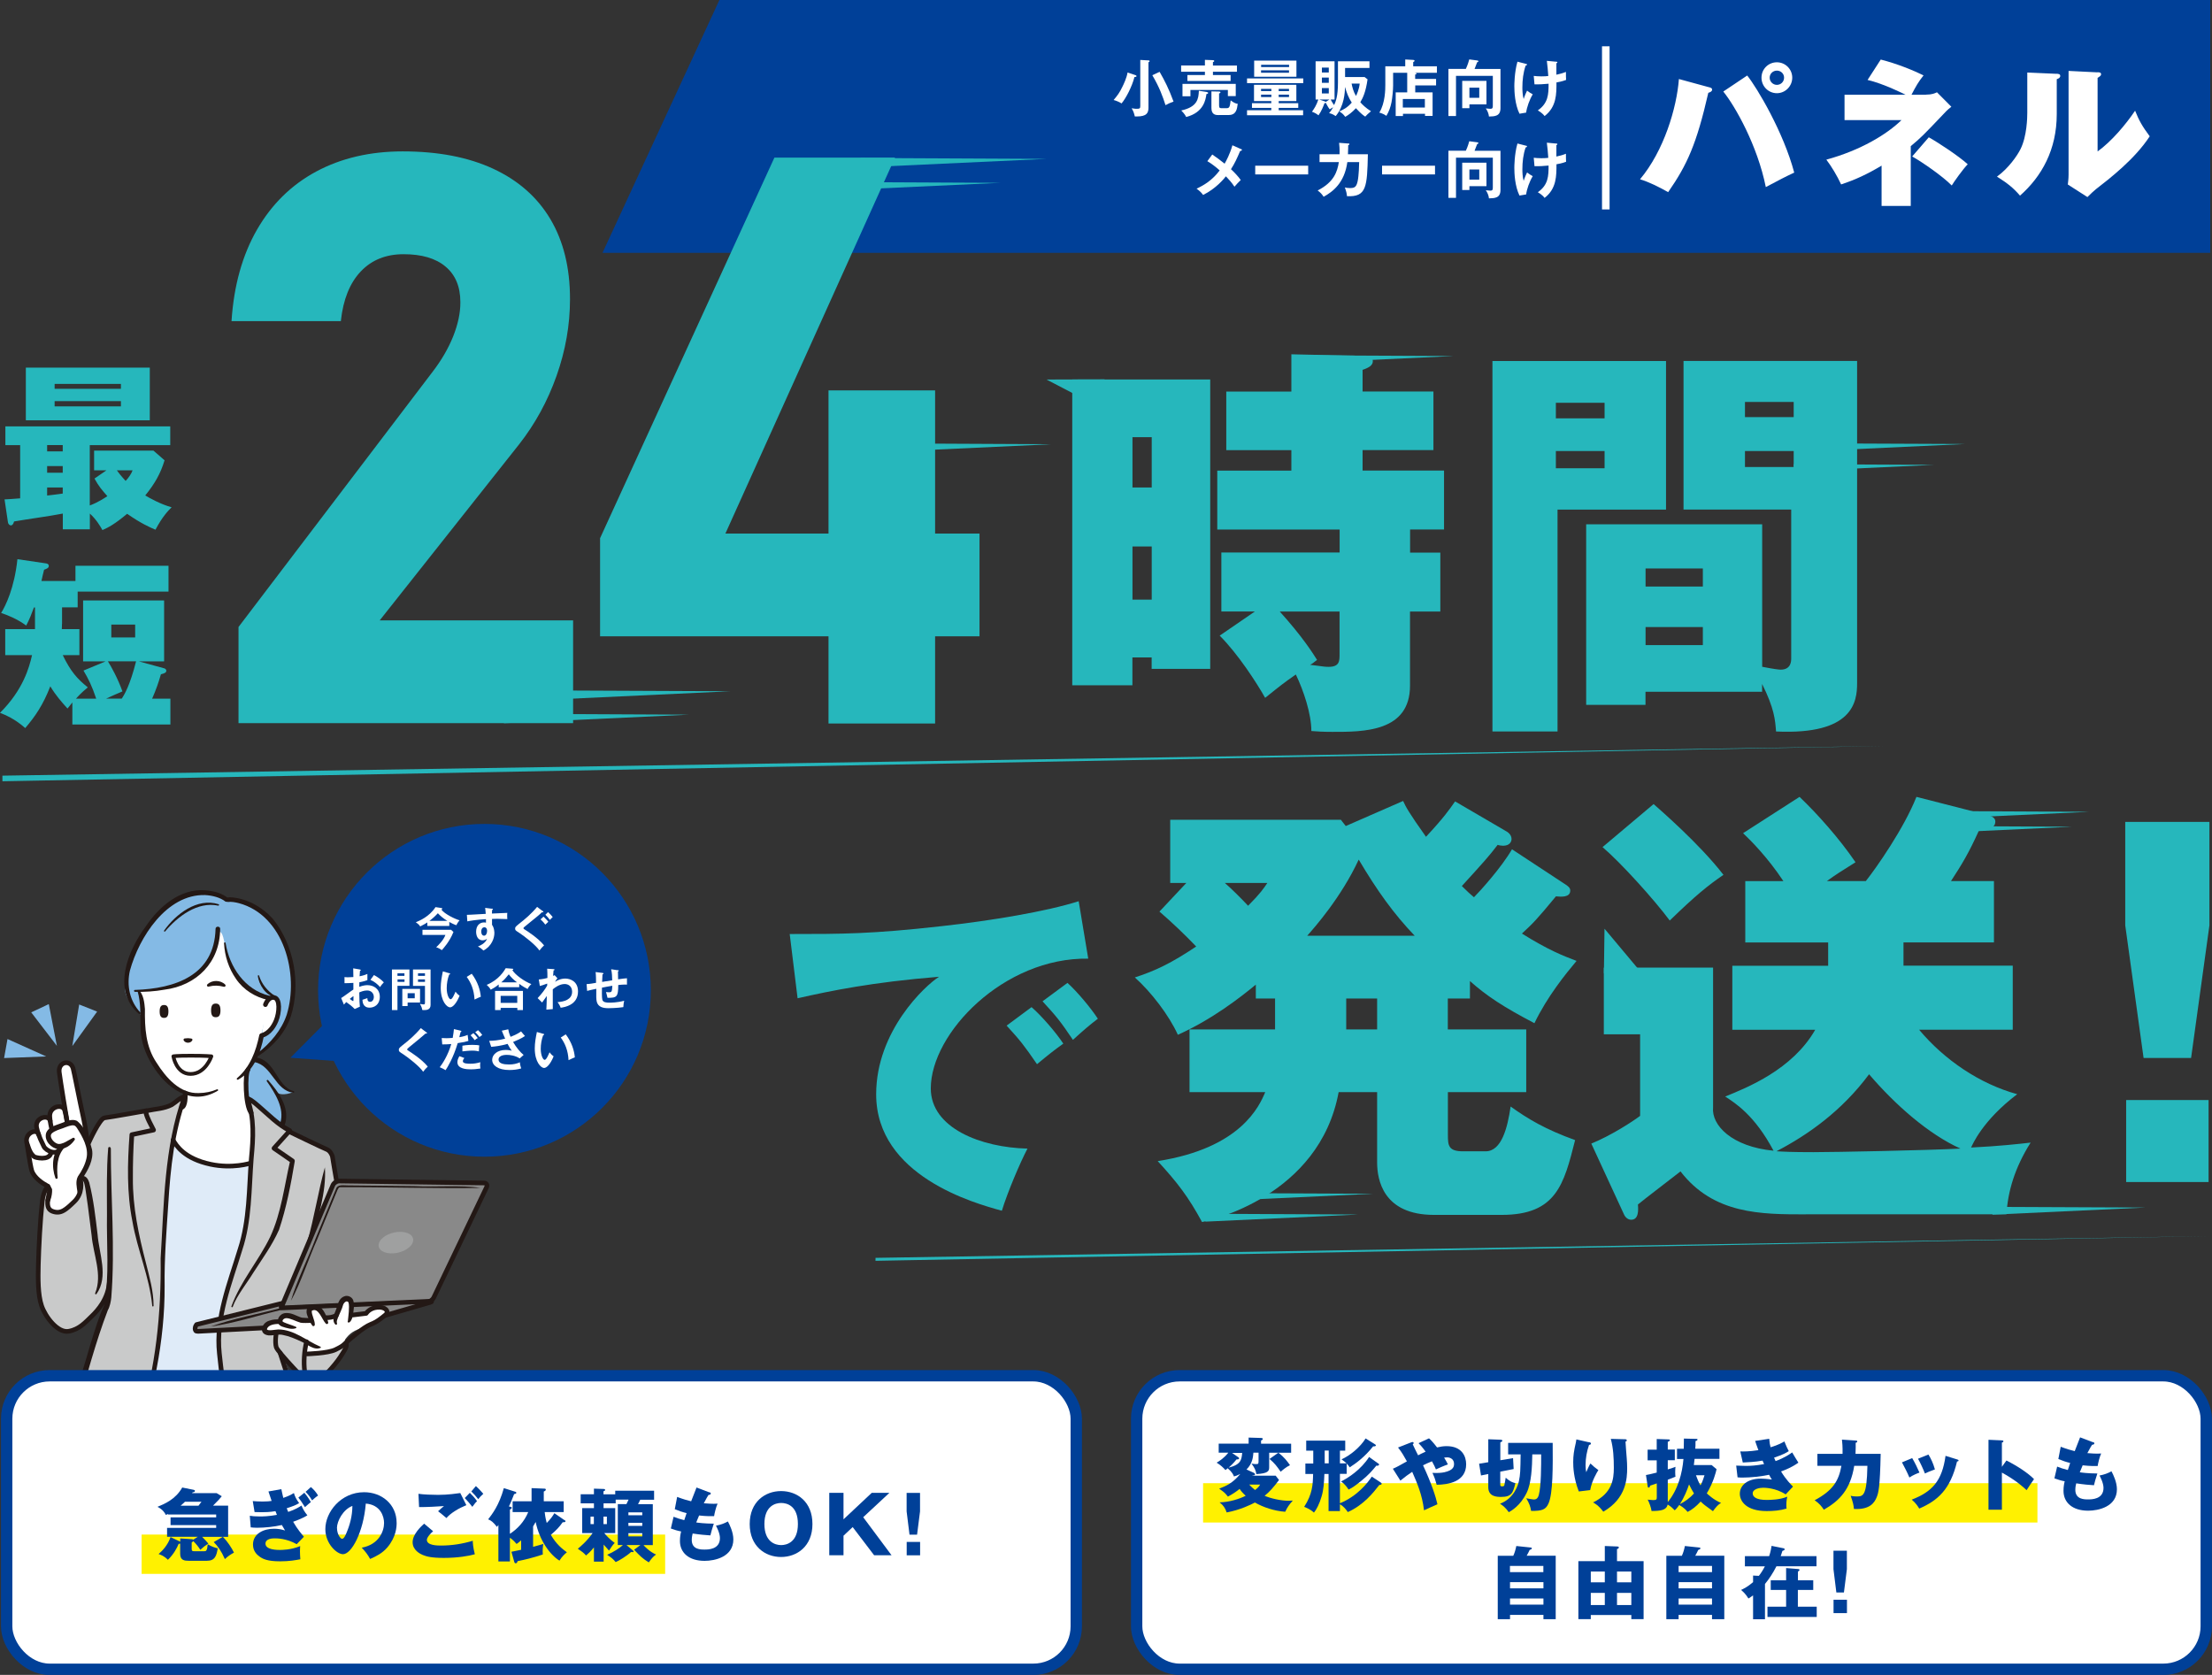 <?xml version="1.0" encoding="UTF-8"?>
<svg id="_レイヤー_2" data-name="レイヤー 2" xmlns="http://www.w3.org/2000/svg" viewBox="0 0 291.95 221.05">
  <rect x="0" y="0" width="291.95" height="221.05" fill="#333333" stroke="none"/>
  <defs>
    <style>
      .cls-1 {
        fill: #dfebf8;
      }

      .cls-2 {
        stroke: #004098;
        stroke-width: 1.5px;
      }

      .cls-2, .cls-3, .cls-4, .cls-5, .cls-6 {
        fill: none;
      }

      .cls-2, .cls-6 {
        stroke-miterlimit: 10;
      }

      .cls-3 {
        stroke-width: .49px;
      }

      .cls-3, .cls-4, .cls-5, .cls-7, .cls-8 {
        stroke: #231815;
        stroke-linecap: round;
        stroke-linejoin: round;
      }

      .cls-4, .cls-7, .cls-8 {
        stroke-width: .61px;
      }

      .cls-5 {
        stroke-width: .61px;
      }

      .cls-9 {
        fill: #9fa0a0;
      }

      .cls-10 {
        fill: #26b7bc;
      }

      .cls-6 {
        stroke: #fff;
      }

      .cls-11 {
        fill: #231815;
      }

      .cls-12 {
        fill: #c9caca;
      }

      .cls-13 {
        fill: #84bae5;
      }

      .cls-14, .cls-7 {
        fill: #fff;
      }

      .cls-15 {
        fill: #004098;
      }

      .cls-16 {
        fill: #fff100;
      }

      .cls-8 {
        fill: #898989;
      }
    </style>
  </defs>
  <g id="_レイヤー_2-2" data-name="レイヤー 2">
    <polygon class="cls-15" points="79.52 33.37 291.72 33.37 291.72 0 94.95 0 79.52 33.37"/>
    <g>
      <g>
        <path class="cls-10" d="M11.85,66.71c1.11-.4,2.15-1.11,2.32-1.23-.69-.78-1.13-1.28-1.7-2.32l1.58-1.09h-1.63v-2.6h7.83l1.47,1.28c-.54,1.77-1.28,3.07-2.55,4.64.59.35,2.03,1.16,3.48,1.56-.43.43-1.21,1.21-2.13,2.96-.73-.31-1.92-.83-3.74-2.1-1.68,1.4-2.48,1.8-3.26,2.15-.28-.5-.78-1.37-1.66-2.18v2.08h-3.57v-2.08c-1.77.35-4.66.73-6.43,1.04-.09.31-.21.52-.43.52-.17,0-.35-.19-.38-.4l-.45-3.03c.47-.02.92-.05,2.06-.14v-7.02H.71v-2.48h21.76v2.48h-10.62v7.97ZM19.77,48.52v6.95H3.41v-6.95h16.37ZM8.28,58.74h-2.06v.83h2.06v-.83ZM8.28,61.51h-2.06v.88h2.06v-.88ZM8.28,64.34h-2.06v1.06c.28-.02,1.73-.21,2.06-.26v-.8ZM15.96,51.31v-.64H7.21v.64h8.75ZM7.21,52.94v.69h8.75v-.69H7.21ZM15.42,62.07c.57.8,1.11,1.32,1.16,1.4.35-.35.78-.97.92-1.4h-2.08Z"/>
        <path class="cls-10" d="M8.18,82.34c0,.24-.02.43-.02.69h2.32v3.43h-2.2c1.06,2.2,1.94,3.15,3.31,4.26-.83.66-1.44,1.35-1.56,1.49h2.67c-.57-1.7-1.04-2.63-1.68-3.71l2.91-1.21h-2.96v-8.04h10.69v8.04h-3.33l3.29.9c.12.02.33.12.33.33,0,.24-.21.35-.71.47-.33,1.14-.64,2.03-1.16,3.22h2.41v3.41h-12.94v-2.91c-.31.38-.38.5-.64.8-.83-.92-1.56-1.75-2.27-2.93-.95,2.44-1.96,3.93-3.31,5.51-1.35-1.21-2.65-1.75-3.33-2.01,3.05-3.03,3.86-5.98,4.23-7.62H.69v-3.43h3.93v-2.86h-.14c-.38,1.02-.52,1.4-1.02,2.39-1.21-.9-2.58-1.42-3.31-1.66.59-.95,1.75-3.29,2.15-7.1l3.67.54c.19.02.47.07.47.35s-.28.38-.62.5c-.07.24-.31,1.28-.35,1.49h4.49v-2.01h12.28v3.41h-11.99v2.08h-2.06v2.18ZM14.24,87.28c.38.57,1.35,2.34,1.92,3.97-.47.21-1.63.69-2.15.95h2.06c.35-.52,1.09-1.75,1.89-4.92h-3.71ZM14.69,82.43v1.7h3.15v-1.7h-3.15Z"/>
      </g>
      <g>
        <path class="cls-10" d="M143.64,126.52c-11.14-.18-20.79,9.83-20.79,17.13,0,5.23,6.63,7.8,12.76,7.94-.99,1.89-2.62,5.73-3.38,8.2-3.65-.99-16.59-4.6-16.59-15.37,0-8.34,6.45-14.34,8.3-15.51-8.84.72-14.29,1.85-18.67,2.84l-1.04-8.48c6.9,0,10.82,0,20.06-1.04,6.54-.72,13.84-1.94,18.08-3.29l1.26,7.57ZM136.15,132.92c1.35,1.17,3.29,3.43,4.19,4.82-1.26.9-1.89,1.4-3.47,2.71-1.71-2.48-2.16-3.07-4.01-5.09l3.29-2.44ZM140.89,129.72c1.26,1.13,3.11,3.34,4.01,4.73-1.13.86-1.9,1.53-3.29,2.79-1.67-2.48-2.16-3.07-4.01-5.09l3.29-2.43Z"/>
        <g>
          <path class="cls-10" d="M193.99,131.78h-2.9s0,4.08,0,4.08h10.35s0,8.28,0,8.28h-10.34s0,5.62,0,5.62c0,1.42.06,2.19,2.01,2.19h2.96c2.13,0,2.9-3.13,3.31-5.91,2.31,1.66,4.61,3.02,8.51,4.43-1.48,5.85-2.48,9.87-9.69,9.87h-8.93c-6.74,0-7.51-4.67-7.51-6.92v-9.28s-5.08,0-5.08,0c-2.54,13.77-17.08,16.97-18.03,17.14-1.83-3.37-3.25-5.2-5.85-8.04,10.99-1.71,13.42-7.27,14.19-9.1h-9.99s0-8.28,0-8.28h11.29s0-4.08,0-4.08h-2.54s0-1.83,0-1.83c-2.01,1.66-5.79,4.61-10.29,6.62-1.18-2.6-3.55-5.67-5.68-7.57,2.78-.89,4.91-1.95,8.1-4.08-1.54-1.6-3.13-3.13-4.85-4.61l3.55-3.78h-2.13s0-8.34,0-8.34h22.52s.65.83.65.83l7.57-3.31c.35.77.71,1.48,3.02,4.73,2.36-2.54,3.01-3.49,3.84-4.67l6.68,3.9c.24.12.77.47.77,1.06,0,.35-.24.89-1.12.89-.24,0-.59-.06-.71-.12-1.18,1.54-1.77,2.19-4.73,5.44.77.77,1.12,1.07,1.6,1.48.77-.77,3.61-3.9,5.02-6.33l6.92,4.55c.47.29.77.53.77.89,0,.95-1.24.83-1.89.77-2.54,3.07-3.01,3.55-4.49,4.91,3.49,2.19,5.5,2.96,7.21,3.61-1.48,1.77-3.84,4.67-5.56,8.22-4.08-2.13-6.32-3.61-8.51-5.56v2.3ZM161.66,116.53c.95.83,2.19,2.07,3.07,3.01,1.6-1.6,2.07-2.3,2.54-3.01h-5.62ZM186.72,123.5c-2.78-2.9-4.97-5.97-7.39-10.05-2.3,4.97-5.85,8.98-6.8,10.05h14.19ZM177.68,131.78v4.08s4.08,0,4.08,0v-4.08s-4.08,0-4.08,0Z"/>
          <g>
            <polygon class="cls-10" points="161.01 157.46 181.29 157.55 161.1 158.49 161.01 157.46"/>
            <polygon class="cls-10" points="159.01 160.19 179.28 160.29 159.1 161.23 159.01 160.19"/>
          </g>
        </g>
        <g>
          <path class="cls-10" d="M31.48,82.75l25.63-33.7c1.16-1.51,2.06-3.06,2.7-4.65.63-1.59.95-3.07.95-4.44v-.1c0-2.02-.65-3.58-1.95-4.67-1.3-1.1-3.15-1.64-5.55-1.64-2.33,0-4.21.76-5.65,2.28-1.44,1.52-2.31,3.69-2.62,6.5v.05s-14.43,0-14.43,0v-.05c.31-4.66,1.43-8.66,3.36-12.02,1.94-3.36,4.55-5.92,7.83-7.68,3.29-1.76,7.09-2.65,11.4-2.65,4.66,0,8.64.76,11.94,2.29,3.3,1.53,5.82,3.74,7.55,6.65,1.73,2.91,2.59,6.42,2.59,10.53v.05c0,3.39-.59,6.75-1.77,10.09-1.18,3.34-2.83,6.36-4.96,9.07l-18.39,23.22h25.53s0,13.56,0,13.56H31.48s0-12.69,0-12.69Z"/>
          <path class="cls-10" d="M79.2,71.03l23.01-50.23h15.92s-22.39,49.62-22.39,49.62h33.54s0,13.56,0,13.56h-50.08s0-12.94,0-12.94ZM109.35,51.52h14.07s0,43.97,0,43.97h-14.07s0-43.97,0-43.97Z"/>
          <g>
            <polygon class="cls-10" points="71.88 91.12 96.41 91.23 71.99 92.37 71.88 91.12"/>
            <polygon class="cls-10" points="66.41 94.2 90.94 94.32 66.52 95.45 66.41 94.2"/>
          </g>
          <g>
            <polygon class="cls-10" points="113.58 20.85 138.11 20.97 113.69 22.1 113.58 20.85"/>
            <polygon class="cls-10" points="107.47 24.01 132 24.13 107.58 25.26 107.47 24.01"/>
          </g>
          <polygon class="cls-10" points="114.25 58.51 138.79 58.63 114.37 59.76 114.25 58.51"/>
        </g>
        <g>
          <path class="cls-10" d="M219.89,47.65v19.61s-14.32,0-14.32,0v29.28s-8.59,0-8.59,0v-48.89s22.91,0,22.91,0ZM211.78,55.21v-2.05s-6.43,0-6.43,0v2.05s6.43,0,6.43,0ZM205.35,59.53v2.27s6.43,0,6.43,0v-2.27s-6.43,0-6.43,0ZM232.58,91.3h-15.4s0,1.73,0,1.73h-7.83s0-23.83,0-23.83h23.23s0,18.8,0,18.8c1.62.32,2.27.38,2.43.38,1.4,0,1.41-1.13,1.4-1.57v-19.56s-14.21,0-14.21,0v-19.61s22.91,0,22.91,0v42.52c0,2.43-.49,6.86-10.7,6.38-.11-1.51-.22-3.03-1.84-6.27v1.03ZM224.75,77.41v-2.38s-7.56,0-7.56,0v2.38s7.56,0,7.56,0ZM217.19,82.76v2.38s7.56,0,7.56,0v-2.38s-7.56,0-7.56,0ZM236.74,55.05v-2s-6.43,0-6.43,0v2s6.43,0,6.43,0ZM230.31,59.53v2.11s6.43,0,6.43,0v-2.11s-6.43,0-6.43,0Z"/>
          <g>
            <polygon class="cls-10" points="240.84 58.52 259.37 58.6 240.92 59.46 240.84 58.52"/>
            <polygon class="cls-10" points="236.72 61.26 255.25 61.35 236.81 62.21 236.72 61.26"/>
          </g>
        </g>
        <path class="cls-10" d="M291.61,108.47v13.66s-2.42,17.5-2.42,17.5h-6.27s-2.42-17.5-2.42-17.5v-13.66s11.11,0,11.11,0ZM280.62,145.18h10.88s0,10.82,0,10.82h-10.88s0-10.82,0-10.82Z"/>
        <g>
          <path class="cls-10" d="M159.73,50.08v38.2s-7.73,0-7.73,0v-1.51s-2.54,0-2.54,0v3.67s-7.94,0-7.94,0v-40.36s18.21,0,18.21,0ZM152.01,64.34v-6.64s-2.54,0-2.54,0v6.64s2.54,0,2.54,0ZM149.47,72.12v7.02s2.54,0,2.54,0v-7.02s-2.54,0-2.54,0ZM186.1,72.93h4s0,7.78,0,7.78h-4s0,9.78,0,9.78c0,6.1-6.1,6.11-10.26,6.1-1.24,0-2-.05-2.76-.11,0-2.27-1.03-5.35-2.05-7.46-1.62,1.13-1.89,1.35-4.05,3.08-1.13-2-3.57-5.78-6-8.21l4.65-3.19h-4.43s0-7.78,0-7.78h15.61s0-3.03,0-3.03h-16.15s0-7.78,0-7.78h9.78s0-2.7,0-2.7h-8.59s0-7.73,0-7.73h8.59s0-4.92,0-4.92l9.99.22c.49,0,.76.27.76.7,0,.54-.54.86-1.35,1.13v2.86s9.35,0,9.35,0v7.73s-9.35,0-9.35,0v2.7s10.75,0,10.75,0v7.78s-4.48,0-4.48,0v3.03ZM176.8,80.71h-7.89c2.97,3.3,4.27,5.35,4.92,6.38-.49.38-.59.49-.92.65,1.95.27,2.16.27,2.43.27,1.46,0,1.46-.76,1.46-1.68v-5.62Z"/>
          <polygon class="cls-10" points="173.35 46.9 191.88 46.99 173.44 47.85 173.35 46.9"/>
          <polygon class="cls-10" points="145.78 50.07 138.12 50.09 147.02 54.72 145.78 50.07"/>
        </g>
        <g>
          <path class="cls-10" d="M218.25,106.12c.59.53,6.03,5.2,9.22,9.34-2.07,1.42-3.61,2.66-7.09,6.03-2.07-2.78-6.44-7.62-8.87-9.69l6.74-5.68ZM238.35,160.27c-5.91,0-12.18,0-16.55-5.67-.89.71-4.85,3.72-5.62,4.37.06.71.12,2.01-.89,2.01-.41,0-.77-.3-.95-.71l-4.31-9.34c2.6-1.06,5.44-2.9,6.44-3.66v-10.76s-4.79,0-4.79,0v-8.81s14.42,0,14.42,0v18.44c-.24,2.37,2.48,5.2,7.98,5.73-2.48-4.67-5.03-6.27-6.38-7.15,2.9-1.18,8.87-3.55,11.88-8.81h-10.94s0-8.45,0-8.45h12.65s0-3.07,0-3.07h-10.94s0-8.1,0-8.1h5.03c-2.07-3.13-4.32-5.38-5.32-6.33l7.45-4.79c2.36,2.25,5.26,5.5,7.39,8.63-1.71,1.06-2.72,1.71-3.78,2.48h5.14c1.36-1.71,5.02-6.92,6.68-11.11l9.46,2.42c.41.12.95.3.95.83,0,.94-.95,1-2.13,1.12-1.36,3.02-2.25,4.49-3.72,6.74h5.67s0,8.1,0,8.1h-11.94s0,3.07,0,3.07h14.42s0,8.45,0,8.45h-12.36c3.31,3.96,7.98,7.15,12.95,8.51-4.61,3.49-5.91,6.68-6.09,7.04,3.72-.18,6.27-.47,7.86-.65-2.13,3.37-3.01,6.5-3.19,9.46h-26.48ZM234.45,151.94c.95.06,2.01.12,4.91.12,2.84,0,14.9-.24,19.39-.47-4.2-1.89-8.63-5.79-12.06-9.81-3.61,4.85-8.04,7.98-12.24,10.17Z"/>
          <polygon class="cls-10" points="262.89 159.28 283.16 159.37 262.98 160.31 262.89 159.28"/>
          <g>
            <polygon class="cls-10" points="255.49 107.04 275.77 107.14 255.59 108.07 255.49 107.04"/>
            <polygon class="cls-10" points="253.24 109.01 273.51 109.11 253.33 110.05 253.24 109.01"/>
          </g>
          <polygon class="cls-10" points="211.69 128.44 211.77 122.57 216.63 128.37 211.69 128.44"/>
        </g>
        <polygon class="cls-10" points=".32 102.37 248.84 98.45 .32 103.11 .32 102.37"/>
        <polygon class="cls-10" points="115.56 166.01 291.58 163.14 115.55 166.4 115.56 166.01"/>
      </g>
    </g>
    <circle class="cls-15" cx="63.94" cy="130.7" r="21.96"/>
    <g>
      <path class="cls-12" d="M12.4,185.92s-1.4,3.2-1.5,4.93c-.1,1.73.04,11.35.16,11.86.12.52,8.46,1.06,13.42,1.1,4.96.04,14.09-.34,14.45-1.34.36-.99.14-6.82.14-8.62s-1.17-7.77-1.17-7.77l-25.5-.17Z"/>
      <path class="cls-1" d="M22.91,150.51s-.74,5.95-.9,8.61c-.16,2.66-.56,6.39-.52,8.3.04,1.91-.32,9.09-.75,11.43-.44,2.34-2.43,9.91-2.43,9.91,0,0,2.93,1.38,6.43,1.34,3.5-.04,5.98-1.29,5.98-1.29l4.28-27.65-.75-7.94s-2.94.99-6.11.52c-3.18-.48-5.21-3.21-5.21-3.21Z"/>
      <path class="cls-12" d="M15.62,147.33s-1.98.04-2.34.67c-.36.64-1.63,2.9-1.63,2.9,0,0-5.56,5.56-5.84,6.39-.28.83-.87,10.28-.83,12.43.04,2.14,1.71,6.15,3.97,5.99,2.26-.16,4.92-3.41,5.36-4.8.44-1.39,1.31-23.58,1.31-23.58Z"/>
      <path class="cls-14" d="M10.53,157.29s-.08-1.36.37-2.01c.46-.65.91-2.13.99-2.77.08-.63-.47-2.57-.47-2.57,0,0-1.41-7.61-1.63-8.82-.22-1.21-2.23-1.46-1.91.5.32,1.96.61,4.46.61,4.46,0,0-1.67-.71-1.92,1.42,0,0-1.98-.56-1.65,1.59,0,0-1.72.18-1.51,1.55.21,1.37.51,2.45.71,3.44.2.99,1.01,1.61,1.46,1.91.45.3,1.17.84.72,2.41.05-.01-.36,2.01,1.6,1.46,2.35-.67,2.58-2.57,2.62-2.58Z"/>
      <path class="cls-13" d="M29.96,118.8s-1.47-1.03-3.46-.97c-1.99.06-4.42,1.54-5.38,2.57s-2.85,3.32-3.49,5.33c-.78,2.42-1.32,3.71-1.11,5.1.1.69,1.17,3.4,5.74,5.37,4.56,1.98,10.66,3.4,11.54,2.87,5.61-3.36,4.85-8.15,4.87-8.88.03-1.46-.6-6.55-2.89-8.73-2.73-2.6-4.75-3.05-5.81-2.66Z"/>
      <path class="cls-14" d="M34.48,136.69c-1.09,5.63-5.34,7.8-8.75,7.8-2.8,0-5.91-3.64-6.86-8.13-.39-1.84-.28-4.11-.28-5.58,0-5.88,4.71-9.09,9.38-8.83,5.1.29,7.59,3.4,7.59,8.8,0,.94-1.07,5.93-1.07,5.93Z"/>
      <path class="cls-13" d="M29.03,120.98s-5.46-.32-7.87,1.48c-2.41,1.8-3.88,5.59-3.98,6.66-.1,1.08-.61,1.75,1.89,1.58s7.14-.76,8.43-3.75,1.08-4.14,1.51-3.98c.55.2.59,1.77,1.01,3.33.59,2.19,3.16,5.86,6.62,5.24,2.6-.47-1.85-9.5-7.61-10.56Z"/>
      <path class="cls-13" d="M33.35,139.74s1.83.52,2.36,1.67c.52,1.15,2.11,2.4,3.03,2.7,0,0-1.52.71-2.34-.01,0,0,1.7,2.62.72,4.42l-4.45-3.6s-.16-2.95-.13-3.31.65-1.15.82-1.87Z"/>
      <path class="cls-14" d="M24.28,143.01s.33,2.03-.23,3.08l-1.15,4.42s1.57,2.32,4.49,3.04c2.91.72,5.7-.1,5.7-.1,0,0,.62-1.96.36-4.13-.26-2.16-.62-3.14-.75-4.06-.13-.92-.16-4.29.03-5.4l-8.45,3.14Z"/>
      <path class="cls-12" d="M24.35,144.83s-1.05.52-1.55.83c-.5.31-1.59.64-2.78.75-1.19.12-5.36,1.03-5.56,1.11-.2.08-.04,8.14-.04,10.76s-.12,11.19-.12,12.62-4.35,14.84-4.35,14.84c0,0,.94,1.42,1.99,2.96,1.05,1.55,3.27,3.26,4.02,3.3.75.04,1.32,0,1.92-1.88.6-1.88,2.21-7.59,2.57-9.06.36-1.47.99-6.39.99-9.21s.32-12.7.64-15.64c.32-2.94,1.19-8.3,1.47-9.05.28-.75.79-2.34.79-2.34Z"/>
      <path class="cls-12" d="M32.66,144.91s.58,2.02.62,4.68c.04,2.66-.44,9.01-.6,11.15s-2.14,7.9-2.94,10.64c-.79,2.74-1.07,5.76-.75,7.9.32,2.14,1,6.84,1.64,9.05.64,2.21,1.77,3.76,2.93,2.96,1.17-.79,5.57-4.8,5.57-4.8,0,0-.38-3.45-.97-5.23-.6-1.79-.87-2.34-.87-2.34,0,0,2.78,3.02,3.22,3.41s1.07.44,2.18-.56c1.11-.99,2.58-2.94,2.82-3.65.24-.71-.95-20.4-1.07-22.63-.12-2.22-.56-3.49-1.23-3.81-.67-.32-5.16-2.42-5.16-2.42,0,0-1.31-1.15-2.34-1.91-1.03-.75-3.04-2.46-3.04-2.46Z"/>
      <path class="cls-11" d="M18.35,133.82c-3.65-3.07-1.48-8.37.88-11.54,1.71-2.56,4.51-5.04,7.85-4.78,1.08.09,2.15.32,3.08,1.07l-.35-.04c.27-.12.39-.09.56-.11,2.16.11,4.2,1.25,5.64,2.84,2.81,3.48,3.73,8.59,2.38,12.86-.73,2.18-2.34,3.96-4.2,5.19-.08.05-.2.03-.25-.05-.05-.08-.03-.19.04-.24,1.7-1.35,3.17-3.04,3.86-5.09,1.65-5.35-.35-13.13-6.31-14.73-.42-.11-1.02-.22-1.41-.16,0,0-.35-.04-.35-.04-.7-.56-1.75-.82-2.71-.87-5.07-.14-8.71,5.58-9.91,9.96-.46,1.97-.03,4.06,1.39,5.55.11.11-.07.29-.18.18h0Z"/>
      <path class="cls-11" d="M17.81,130.65c5.31-.17,10.48-1.92,10.64-8.06,0-.39.63-.38.61.01-.03,4.41-3.1,7.48-7.37,8.02-1.28.23-2.58.31-3.87.28-.07,0-.13-.06-.13-.13,0-.07.06-.12.12-.13h0Z"/>
      <path class="cls-11" d="M29.78,124.48c.5,3.14,2.54,6.16,5.75,6.93.15.05.24.22.19.37-.05.15-.2.23-.35.19-1.67-.36-3.24-1.33-4.21-2.76-.98-1.4-1.51-3.06-1.59-4.73,0-.13.2-.15.21-.01h0Z"/>
      <path class="cls-4" d="M32.74,141.17c-.43.5-.37,4.78.41,5.69"/>
      <path class="cls-4" d="M24.43,144.25c.05.34.08,1.76-.46,1.91"/>
      <path class="cls-11" d="M28.73,143.96c-3.49,2.09-6.79-.36-8.62-3.38-.9-1.44-1.53-3.13-1.56-4.87-.04-1.71.06-3.34-.39-4.89-.02-.06.01-.13.08-.15.71.41.83,1.77.89,2.5-.03,2.49.09,4.94,1.53,7.08,1.24,1.96,3.09,4.14,5.61,4.01.81-.01,1.62-.17,2.37-.49.12-.06.22.13.1.19h0Z"/>
      <path class="cls-11" d="M34.82,136.75c-.41,2.18-1.33,4.62-3.39,5.74-.06.03-.13.01-.17-.05-.03-.05-.02-.11.03-.15,1.72-1.46,2.48-3.52,2.93-5.67.08-.38.68-.25.6.13h0Z"/>
      <path class="cls-11" d="M22.23,133.49c0,.71-.26.85-.58.85s-.58-.14-.58-.85.26-.85.58-.85.58.14.58.85Z"/>
      <path class="cls-11" d="M27.86,133.35c0,.76.28.9.62.9s.62-.15.62-.9-.28-.9-.62-.9-.62.15-.62.9Z"/>
      <path class="cls-11" d="M27.37,129.92c.62-.62,1.74-.59,2.35.02.07.07.07.18,0,.25-.05.05-.12.06-.19.04-.68-.18-1.3-.2-1.99-.02-.17.06-.3-.17-.18-.29h0Z"/>
      <path class="cls-7" d="M35.03,132.59s.37-1.09,1.17-.93c.8.16.68,1.99.24,3.05-.72,1.74-1.85,1.93-1.85,1.93"/>
      <g>
        <path class="cls-14" d="M24.33,137.18s.21.14.49.14.49-.14.49-.14"/>
        <path class="cls-11" d="M24.42,137.05c.35-.05.45-.04.8.01.1.01.21.09.18.2-.19.46-.93.48-1.16.04-.07-.13.05-.25.18-.26h0Z"/>
      </g>
      <g>
        <path class="cls-11" d="M10.23,157.35c-.1-.68-.29-1.45.06-2.1.51-.72.93-1.52,1.12-2.36.33-1.39-.53-2.89-1.26-4.03-.23-.32-.33-.36-.66-.34-.48.06-1.08.37-1.59.52-.37.13-1.1.41-1.17.73-.14.47.49,1.15.99,1.21.58.04,1.24-.46,1.89-.8.17-.1.35.12.24.27-.47.67-1.18,1.23-2.19,1.21-.9-.13-1.84-1.08-1.58-2.1.32-.89,1.36-1.05,2.13-1.37.56-.21,1.29-.57,1.95-.26,1.16.93,1.63,2.43,1.99,3.81.23,1.32-.53,2.7-1.25,3.75-.32.42-.14,1.19-.07,1.73.08.39-.53.51-.6.12h0Z"/>
        <path class="cls-11" d="M8.47,151.5c-.94,1.04-1,2.56-.86,3.91.02.18-.24.24-.3.07-.52-1.47-.46-3.34.77-4.46.31-.26.7.23.39.48h0Z"/>
        <path class="cls-4" d="M11.52,150.67s-.21-1.75-.45-2.85c-.59-2.69-1.32-6.5-1.43-6.84-.39-1.2-1.98-.82-1.82.53.13,1.05.96,6.11,1.06,6.61"/>
        <path class="cls-4" d="M6.62,147.92c-.26-.92-2.08-.39-1.78.93.3,1.28.68,1.84.94,2.44.24.57,1.86,1.39,2.22.1"/>
        <path class="cls-4" d="M5.1,149.74c-.26-.92-1.96-.12-1.54,1.16.41,1.24.59,1.42.92,1.74.15.15,2,.58,2.24-.45"/>
        <path class="cls-4" d="M3.55,150.9s.44,2.92.64,3.59c.29.95,1.47,1.71,1.92,1.94.88.46.2,1.98.2,1.98"/>
        <path class="cls-4" d="M8.86,148.11s-.18-1.07-.32-1.57c-.26-.92-2.07-.51-1.97.84.05.67.12,1.12.29,1.74"/>
      </g>
      <path class="cls-3" d="M22.88,139.41s.38,2.33,2.27,2.33c1.98,0,2.75-2.33,2.75-2.33,0,0-.73-.08-2.71-.08s-2.31.08-2.31.08Z"/>
      <path class="cls-11" d="M30.54,172.41c1.21-3.31,3.61-6.04,5.13-9.19,1.46-3.15,1.85-6.69,2.63-10.05,0,0,.13.31.13.31l-2.44-1.68c-.15-.1-.18-.32-.05-.46l2.09-2.32.11.49c-1.61-.79-2.91-2.17-4.26-3.32-.44-.39-.88-.76-1.35-.93l.38-.4c1,2.65.82,5.35.56,8.09-.31,4.01-.21,8.18-1.5,12.05-1.33,4.41-3.22,8.95-2.71,13.6.21,1.93.46,4.07.81,5.97.37,1.95.8,3.92,1.71,5.67.31.55.72,1.07,1.2.97,1.1-.5,2.12-1.53,3.09-2.29.86-.73,1.79-1.54,2.57-2.35.12-.14.18-.19.16-.24-.35-2.55-1.33-5.18-2.11-7.64-.16-.38.44-.6.57-.22.83,2.64,1.8,5.12,2.15,7.88,0,.31-.23.51-.32.62-1.55,1.58-3.25,2.99-5.01,4.31-.28.18-.55.44-1.01.53-.42.08-.91-.12-1.17-.39-2.29-3.03-2.43-7.13-3.03-10.75,0,0-.22-2.01-.22-2.01-.52-4.78,1.39-9.39,2.74-13.86,1.26-3.82,1.16-7.9,1.47-11.89.25-2.65.45-5.3-.52-7.84-.07-1.15,1.69.44,1.94.65,1.26,1.07,2.62,2.48,4.08,3.21.2.08.26.34.11.49l-2.09,2.32-.05-.46,2.44,1.68c.1.07.15.19.13.31-.51,3.05-1.09,6.09-2.07,9.03-.9,2.04-2.22,3.84-3.41,5.69-.77,1.27-2.21,3.07-2.69,4.45,0,.13-.22.12-.19-.02h0Z"/>
      <path class="cls-11" d="M14.63,151.51c-.02,6.56.58,13.16.06,19.73-.05.52-.19,1.22-.46,1.68-1.62,4.23-2.76,8.67-4.07,13.01,0,0-.03-.23-.03-.23,1.27,1.92,2.89,3.85,4.68,5.31.46.34.97.65,1.45.68.47.04.82-.34,1.03-.85.41-1.09.76-2.26,1.1-3.41,2.18-6.91,2.9-14.13,2.81-21.34.45-7.21.45-14.62,2.9-21.5,0,0,.36.4.36.4-.53.15-1.01.68-1.65,1.08-1.1.57-2.23.57-3.37.82,0,0-.05.01-.05.01-.02,0-.01,0,.04-.02.04-.02.07-.05.08-.07.06-.11.03-.09.04-.07.18.77.63,1.53.99,2.25.1.18,0,.41-.21.45,0,0-2.86.61-2.86.61,0,0,.24-.27.24-.27-.12,1.89-.18,3.79-.17,5.69-.04,3.82.77,7.53,1.72,11.21.46,1.85,1.01,3.69,1.01,5.66-.01.13-.21.11-.18-.03-.35-3.75-1.97-7.36-2.61-11.1-.76-3.78-.66-7.66-.38-11.49.01-.14.12-.25.25-.27l2.86-.61-.21.45c-.4-.82-.88-1.57-1.07-2.5,0-.07-.03-.14.07-.32.02-.08.26-.17.23-.15l.07-.02c.98-.21,2.34-.29,3.17-.74.54-.31,1-.9,1.83-1.15.23-.07.46.17.36.4-1.64,4.56-2.16,9.31-2.45,14.12-.24,3.59-.53,7.21-.48,10.8.03,7.29-1.52,14.51-3.9,21.37-1.86,4.09-7.03-3.31-8.26-5.07.53-2.89,1.58-5.8,2.38-8.66.54-1.72,1.06-3.52,1.82-5.17.69-3.9.28-7.94.35-11.9,0-2.92-.08-5.84.16-8.78.02-.2.34-.19.32.02h0Z"/>
      <path class="cls-11" d="M38.63,170.47c.5-2.22,1.43-4.34,1.93-6.58.92-3.21,1.45-6.7,2.32-9.83.23,3.29-.99,6.74-1.72,9.98-.61,1.86-1.05,5.04-2.24,6.57-.11.13-.34.01-.28-.15h0Z"/>
      <path class="cls-4" d="M19.32,146.59s-4.87.87-5.52.94-2.09,3.28-2.09,3.28"/>
      <path class="cls-4" d="M10.66,155.93s.29,1.55-.83,2.63c-1.12,1.08-1.8,1.73-2.92,1.3-1.12-.43-.4-2.06-.36-2.85"/>
      <path class="cls-4" d="M6.31,156.55s-.58.68-.72,1.9c-.29,2.59-.47,6.2-.53,8.48-.04,1.8-.07,3.93.43,5.41.51,1.48,2.13,3.61,3.57,3.36,1.44-.25,2.26-1.24,3.06-2,.79-.76,2.18-2.29,2.32-4.57"/>
      <path class="cls-11" d="M10.72,155.21c.61-.12.91.4,1.05.83.58,2.27.83,4.58,1.11,6.89.19,2.5,1.49,5.57-.15,7.86-.08.09-.23-.02-.17-.12,1-2.44-.26-5.1-.47-7.64,0,0-.5-3.92-.5-3.92l-.28-1.94c-.07-.38-.15-1.23-.42-1.37-.38.12-.55-.49-.17-.59h0Z"/>
      <path class="cls-4" d="M22.84,150.46c.42.74,1.48,2.46,4.96,3.2,2.89.62,5.24-.14,5.24-.14"/>
      <path class="cls-4" d="M38.17,149.35s4.6,2.22,4.99,2.36c.38.15.7.71.73,1.03.04.31.53,3.14.53,3.14"/>
      <path class="cls-8" d="M57.24,171.26c-.15.3-.54.57-.88.58l-18.67.81c-.34.01-.51-.23-.37-.54l6.61-15.68c.13-.31.51-.56.85-.56l19.09.26c.34,0,.49.26.35.56l-6.97,14.56Z"/>
      <path class="cls-8" d="M56.77,171.88c.32-.09.31-.16-.02-.14l-19.54.88c-.34.02.3-.69-.02-.6l-11.24,2.79s-.2.24-.2.5.05.41.38.4l20.65-1.08c.34-.02.88-.11,1.2-.2l8.79-2.54Z"/>
      <path class="cls-4" d="M40.78,182.7s-4.12-4.22-4.32-4.9,0-1.88,0-1.88"/>
      <g>
        <path class="cls-14" d="M39.98,178.71s2.14-.1,3.11-.23c.97-.12,1.55-.36,2.08-1.15.54-.78.94-1.44,2.08-1.88,1.15-.43,1.79-.63,2.88-1.32,1.09-.69,1.09-1.08.8-1.35-.3-.28-1.25-.45-1.63-.23-.38.23-1.22.75-1.22.75l-1.72.23s.07-.89.02-1.55c-.05-.66-1.15-.77-1.46.21-.17.56-.59,1.48-.59,1.48,0,0-1.27.24-1.42.19-.16-.05-.89-1.18-1.09-1.25-.21-.07-1.11,0-.9.73s.24.85.24.85c0,0-.87.12-1.34.02-.47-.1-1.63-.59-1.81-.59s-1.08,0-.99.8c0,0-1.39-.09-1.75.42-.36.5-.4.92.1,1.06.5.14,1.55-.3,2.42,0,.89.3,1.58.62,2.31.94.78.34-.09,1.8-.13,1.88Z"/>
        <g>
          <path class="cls-4" d="M40.55,178.69s2.71-.07,3.72-.56c1.01-.49,1.07-.61,1.61-1.12.48-.44,2.14-1.87,3.04-2.22s1.42-.83,1.93-1.23c.61-.49-.02-1.13-1.06-1.02-1.04.1-1.46.8-1.46.8l-1.74.21"/>
          <path class="cls-11" d="M45.91,174.36c.06-.64.25-1.82.09-2.46-.21-.35-.61,0-.72.33-.13.53-.49,1.19-.68,1.68-.1.29-.21.5-.12.75.05.13-.12.24-.22.14-.5-.5-.14-1.43.09-1.95.26-.62.29-1.45,1.07-1.75.43-.21,1.05.06,1.2.51.2.62.03,1.38-.04,2.01-.02.18-.32,1.12-.67.89-.04-.04-.02-.11-.01-.16h0Z"/>
          <path class="cls-11" d="M42.99,174.67c-.51-.53-.97-2.2-1.84-1.67-.05.53.41,1.21.4,1.82,0,.1-.07.19-.17.2-.07,0-.13-.02-.16-.07-.29-.4-.46-.81-.64-1.28-.09-.25-.2-.55-.05-.94.16-.36.51-.49.88-.53,1.17.05,1.68,1.37,1.91,2.33.04.19-.22.3-.33.14h0Z"/>
          <path class="cls-11" d="M41.04,174.59c-.38,0-.98.05-1.37-.02-.63-.18-1.41-.64-1.93-.6-.19.02-.37.14-.43.28-.04.13-.05.16.17.27.47.21,1.03.36,1.57.59.06.03.09.1.06.16-.56.25-1.28.01-1.88-.19-1.03-.38-.51-1.68.41-1.78.84-.09,1.46.38,2.18.6.21.03.99.06,1.23.07.38.01.37.61,0,.61h0Z"/>
          <path class="cls-11" d="M36.91,174.74c-.61-.03-1.53.09-1.68.69.09.28,1.13.04,1.51.03,2.08.01,3.7,1.49,5.51,2.26.07.01.11.08.09.15-.89.43-1.82-.51-2.6-.82-.75-.35-1.58-.71-2.39-.86-.61-.16-1.26.11-1.93.05-1.37-.18-.89-1.65.1-1.93.48-.18.97-.2,1.43-.17.17.01.3.16.29.33-.01.17-.16.29-.32.29h0Z"/>
          <path class="cls-4" d="M42.95,173.9c.42.03.94-.03,1.42-.28"/>
        </g>
      </g>
      <path class="cls-4" d="M45.7,177.26c.05.47.02.6-.76,1.8-.78,1.2-2.6,3.23-3.7,3.59-1.09.36-1.41-3.07-.78-5.57"/>
      <path class="cls-11" d="M63.41,156.78c-5.48.1-13.02-.13-18.56-.09-.26.07-.35.51-.5.82l-.83,2.02-1.66,4.05c-1.05,2.31-2.25,5.96-3.46,8.09.67-2.39,2.34-5.78,3.24-8.18.68-1.62,2.04-4.99,2.71-6.58.2-.66,1.06-.44,1.56-.46,0,0,8.75.09,8.75.09,2.82.15,6.21-.17,8.75.24h0Z"/>
      <path class="cls-9" d="M54.42,164.11c-.4.78-1.69,1.37-2.89,1.31-1.2-.06-1.84-.74-1.44-1.53.4-.78,1.69-1.37,2.89-1.31s1.84.74,1.44,1.53Z"/>
      <path class="cls-11" d="M37.13,172.88c-3.08.72-6.22,1.77-9.3,2.19,2.95-1.06,6.18-1.63,9.24-2.43.15-.04.21.2.06.24h0Z"/>
      <path class="cls-4" d="M38.29,187.6s.92,3.65.66,8.04c-.26,4.38-.03,6.84-.03,6.84"/>
      <path class="cls-4" d="M11.45,188.33s-.66,1.61-.66,4.24.21,10.05.21,10.05"/>
      <path class="cls-5" d="M18.56,188.87c2.11.73,6.97,2.36,12.06-.11"/>
      <path class="cls-11" d="M33.63,139.56c2.74.2,2.8,3.79,5.12,4.45.12.01.11.2-.01.2-2.42-.22-2.82-3.61-5.15-4.03-.41-.03-.38-.64.04-.61h0Z"/>
      <path class="cls-11" d="M35.4,142.57c1.33,1.52,2.82,3.5,2.26,5.65-.08.16-.08.3-.36.51-.34.2-.65-.35-.3-.54.58-1.9-.68-3.9-1.78-5.48-.09-.11.08-.25.18-.15h0Z"/>
      <path class="cls-11" d="M34.19,128.76c.35,1.1,1.08,2.01,2.05,2.64.05.03.06.09.03.14-1.16-.08-2.13-1.63-2.24-2.75,0-.1.14-.12.16-.03h0Z"/>
      <path class="cls-11" d="M21.65,122.83c1.54-2.19,4.39-4.39,7.21-3.49.11.05.03.23-.08.18-2.72-.56-5.33,1.43-6.99,3.41-.06.08-.19-.01-.13-.1h0Z"/>
      <polygon class="cls-13" points="12.82 133.51 10.45 132.57 9.54 138.06 12.82 133.51"/>
      <polygon class="cls-13" points="6.44 132.52 4.12 133.61 7.51 138.03 6.44 132.52"/>
      <polygon class="cls-13" points=".99 137.13 .54 139.64 6.1 139.43 .99 137.13"/>
    </g>
    <g>
      <path class="cls-14" d="M59.33,122.21h-2.93v-.47c-.25.17-.47.29-.94.53-.14-.26-.47-.47-.58-.55.48-.2,1.79-.74,2.6-2l.79.12c.05,0,.11.04.11.09,0,.04-.01.05-.13.11.41.59,1.88,1.29,2.41,1.42-.19.19-.4.57-.43.65-.34-.11-.77-.34-.93-.43v.52ZM55.76,123.4v-.69h3.77l.32.29c-.5,1.28-1.39,2.24-1.54,2.4-.19-.15-.48-.31-.74-.38.27-.26.95-.9,1.22-1.63h-3.02ZM59.05,121.54c-.5-.29-.97-.69-1.26-1.01-.34.37-.71.71-1.12,1.01h2.37Z"/>
      <path class="cls-14" d="M64.92,119.92c.1.01.14.02.14.07,0,.05-.04.07-.1.1-.02.11-.02.21-.03.48,1.76-.07,1.96-.08,2.03-.09-.01.1-.02.12-.02.29,0,.15,0,.37.02.53-1.14-.05-1.75-.04-2.02-.02,0,.1-.01.5,0,.78.31.41.31,1.02.31,1.09,0,.64-.33,1.7-1.44,2.3-.18-.17-.34-.31-.73-.53.94-.38,1.13-.84,1.2-1.03-.16.14-.36.21-.58.21-.73,0-.86-.74-.86-1.14,0-.74.41-1.22,1.05-1.22.13,0,.19.02.25.04,0-.25,0-.34,0-.47-1.35.08-2.04.21-2.46.29l-.06-.86c.2,0,.43-.01,2.49-.13-.03-.48-.06-.64-.08-.79l.87.11ZM63.52,122.93c0,.5.27.56.37.56.24,0,.4-.29.4-.64,0-.13-.04-.47-.37-.47-.2,0-.4.18-.4.55Z"/>
      <path class="cls-14" d="M71.65,120.24s.07.07.07.1c0,.03-.02.07-.08.07-.03,0-.07-.01-.1-.02-.41.39-.59.53-2.19,1.83-.17.14-.26.2-.26.28s.05.11.23.22c.1.06,1.7,1.06,2.49,2.05-.27.24-.37.37-.61.68-.51-.75-1.98-1.88-2.6-2.29-.55-.35-.61-.39-.61-.62,0-.13.01-.22.51-.61.76-.59,1.62-1.31,2.39-2.24l.73.55ZM71.74,120.98c.28.28.46.44.63.68-.03.02-.36.34-.4.37-.08-.11-.27-.38-.63-.69l.4-.37ZM72.34,120.38c.19.17.43.42.61.65-.15.13-.34.34-.37.38-.26-.35-.46-.55-.6-.68l.36-.36Z"/>
      <path class="cls-14" d="M47.49,127.96c.08.01.13.02.13.08,0,.06-.07.08-.11.09-.04.41-.04.6-.05.72.58-.12.8-.21,1.03-.31-.01.59-.01.65,0,.82-.5.18-.95.26-1.06.28,0,.1,0,.51-.01.6.53-.2.92-.22,1.07-.22.82,0,1.64.49,1.64,1.54s-.75,1.43-1.35,1.43c-.91,0-.93-.82-.94-1.04.11-.04.5-.16.65-.22,0,.16,0,.49.36.49.3,0,.49-.29.49-.64,0-.45-.31-.86-.89-.86-.46,0-.89.2-1.03.26.02,1.25.03,1.39.08,1.88l-.68.31c-.39-.39-.68-.61-1.12-.92-.13.13-.19.2-.31.34l-.36-.87c.28-.15,1.37-.98,1.61-1.12,0-.29,0-.59,0-.88-.38.03-.85.04-1.17.04v-.81c.12.02.22.03.46.03.26,0,.62-.02.71-.03,0-.28-.01-.85-.02-1.15l.88.15ZM46.16,131.83c.05.04.38.29.44.29.04,0,.05-.07.05-.13v-.53c-.17.12-.31.22-.49.38ZM49.35,128.68c.44.23.99.61,1.31.97-.24.25-.33.36-.5.62-.31-.36-.74-.72-1.27-.95l.47-.64Z"/>
      <path class="cls-14" d="M54.04,127.94v2.17h-1.58v3.2h-.73v-5.36h2.31ZM53.38,128.79v-.33h-.92v.33h.92ZM52.47,129.26v.33h.92v-.33h-.92ZM53.8,132.78h-.7v-2.27h2.34v1.8h-1.64v.47ZM54.74,131.75v-.67h-.94v.67h.94ZM56.83,127.94v4.7c0,.66-.59.67-.87.67-.1,0-.14,0-.23-.02-.03-.2-.07-.4-.31-.8.22.05.4.07.47.07.11,0,.2,0,.2-.2v-2.24h-1.58v-2.17h2.31ZM56.09,128.79v-.33h-.92v.33h.92ZM55.17,129.26v.33h.92v-.33h-.92Z"/>
      <path class="cls-14" d="M59.28,128.43c.1.03.13.04.13.1,0,.07-.08.08-.13.09-.21.58-.32,1.19-.32,1.81,0,.85.3,1.45.52,1.45s.5-.67.64-1c.1.13.27.35.54.53-.44,1.09-.94,1.54-1.26,1.54-.4,0-1.23-.78-1.23-2.58,0-.74.13-1.43.28-2.17l.83.24ZM62.26,128.51c.82,1.1,1.12,2.16,1.2,3.04-.13.04-.26.1-.83.37-.07-1.31-.47-2.22-1.03-2.99l.67-.42Z"/>
      <path class="cls-14" d="M68.54,130.29h-2.72v-.36c-.41.33-.74.53-1.05.69-.16-.28-.25-.37-.53-.64,1.62-.67,2.3-1.85,2.51-2.2l.88.07s.12,0,.12.07c0,.04-.06.08-.13.11.38.63,1.57,1.49,2.51,1.85-.19.17-.39.41-.49.65-.28-.14-.58-.3-1.11-.68v.43ZM66.08,133.02v.29h-.74v-2.53h3.68v2.53h-.74v-.29h-2.19ZM68.27,132.36v-.93h-2.19v.93h2.19ZM68.24,129.65c-.5-.38-.74-.62-1.09-1.06-.4.49-.55.67-.99,1.06h2.07Z"/>
      <path class="cls-14" d="M73.57,129.12s-.22.25-.31.46c.56-.37,1.03-.43,1.34-.43.66,0,1.69.36,1.69,1.7,0,1.82-1.84,2.09-2.29,2.15-.13-.35-.24-.52-.41-.74.82-.05,1.92-.32,1.92-1.37,0-.68-.46-1.02-.98-1.02-.68,0-1.3.47-1.57.7,0,1.89,0,2.1,0,2.61l-.85.07c.03-.52.03-.65.06-1.8-.1.13-.53.74-.62.86l-.59-.58c.51-.53,1-1.18,1.26-1.66v-.26c-.39.16-.76.26-.97.32l-.14-.86c.5-.04.95-.14,1.14-.2,0-.57,0-.64-.03-1.22l.79.05c.1,0,.18.01.18.08s-.07.08-.13.09c-.02.14-.03.26-.06.73.05-.02.09-.04.2-.1l.38.42Z"/>
      <path class="cls-14" d="M81.53,128.03c.1.01.13.03.13.08,0,.07-.07.08-.1.1,0,.02.02.95.02,1.04.68-.1.75-.11,1.17-.14v.84c-.08,0-.16-.01-.29-.01-.29,0-.65.04-.86.06,0,1.58-.2,1.7-1.42,1.69-.04-.26-.17-.65-.2-.76.13.02.25.03.37.03.41,0,.42-.09.47-.86-.45.07-.91.16-1.37.25-.01.28-.03,1.32.05,1.6.11.35.54.38.94.38.17,0,1,0,1.94-.25-.06.26-.09.48-.11.84-.8.13-1.95.14-1.97.14-.73,0-1.34-.16-1.53-.83-.09-.34-.08-.79-.07-1.73-.75.16-.79.17-1.21.28l-.07-.9c.36-.01.89-.1,1.25-.17,0-.34-.01-1.09-.06-1.42l.88.11c.08.01.16.02.16.09,0,.06-.09.09-.13.1-.01.16-.05.85-.05,1,.33-.05.76-.13,1.33-.21-.01-.49-.02-.98-.14-1.46l.87.13Z"/>
      <path class="cls-14" d="M56.29,136.24s.07.06.07.1c0,.02-.01.07-.08.07-.02,0-.05,0-.11-.01-.24.23-1.3,1.1-2.17,1.81-.26.22-.26.25-.26.29,0,.07.05.11.23.22.1.06,1.7,1.06,2.49,2.05-.27.24-.37.37-.61.68-.51-.75-1.98-1.88-2.6-2.29-.55-.35-.61-.39-.61-.62,0-.13.01-.22.51-.61.76-.59,1.62-1.31,2.39-2.24l.73.55Z"/>
      <path class="cls-14" d="M60.79,136.04c.07.02.11.04.11.08,0,.08-.08.08-.11.09-.03.11-.14.59-.17.68.59-.1.86-.2,1.1-.31l.1.8c-.32.1-.64.18-1.41.29-.58,1.96-1.36,3.21-1.6,3.57-.25-.16-.35-.2-.77-.39.32-.4,1.09-1.55,1.52-3.06-.37.04-.62.04-1.19.05l-.07-.84c.15.01.34.02.59.02.11,0,.45,0,.86-.04.1-.54.13-.86.16-1.16l.87.2ZM61.29,139.63c-.11.13-.2.28-.2.44,0,.32.73.32,1.01.32.45,0,.87-.07,1.3-.2-.02.1-.03.23-.03.41,0,.19.02.32.04.42-.54.09-.97.11-1.25.11-.56,0-1.79-.05-1.79-.94,0-.25.07-.45.26-.8l.67.25ZM61.03,138.01c.59-.11,1.19-.11,1.34-.11.52,0,.76.04.89.07-.03.24-.05.44-.05.79-.19-.04-.43-.1-.88-.1-.48,0-1.09.08-1.3.1v-.76ZM62.48,136.35c.2.19.41.42.58.65-.18.1-.25.14-.4.28-.17-.22-.37-.46-.55-.65l.37-.28ZM63.09,135.96c.18.15.46.47.56.63-.19.14-.21.15-.37.28-.03-.04-.3-.41-.56-.64l.37-.27Z"/>
      <path class="cls-14" d="M67.08,135.85c.04.25.11.54.31.99.92-.36,1.24-.61,1.38-.72.22.28.4.47.52.61-.48.34-1.1.59-1.57.79.38.66.96,1.38,1.39,1.71l-.52.46c-.58-.39-1.33-.47-1.69-.47-.16,0-1.1,0-1.1.63,0,.5.65.64,1.39.64.6,0,1-.11,1.43-.29,0,.25.09.59.17.81-.51.15-1.04.21-1.56.21-1.48,0-2.27-.6-2.27-1.35,0-.67.66-1.3,1.78-1.3.4,0,.68.07.8.1-.15-.21-.34-.49-.55-.9-.91.27-1.7.35-2.16.39l-.26-.79c.48-.01,1.21-.05,2.1-.29-.15-.32-.32-.76-.44-1.05l.88-.19Z"/>
      <path class="cls-14" d="M71.69,136.43c.1.03.13.04.13.1,0,.07-.08.08-.13.09-.21.58-.32,1.19-.32,1.81,0,.85.3,1.45.52,1.45s.5-.67.64-1c.1.13.27.35.54.53-.44,1.09-.94,1.54-1.26,1.54-.4,0-1.23-.78-1.23-2.58,0-.74.13-1.43.28-2.17l.83.24ZM74.67,136.51c.82,1.1,1.12,2.16,1.2,3.04-.13.04-.26.1-.83.37-.07-1.31-.47-2.22-1.03-2.99l.67-.42Z"/>
    </g>
    <polyline class="cls-15" points="43.66 134.24 38.33 139.6 45.6 140.13"/>
    <g>
      <path class="cls-14" d="M149.89,9.92s.11.05.11.12c0,.1-.05.11-.27.13-.32,1.26-1.12,2.79-1.7,3.48-.27-.18-.75-.38-1.05-.45.48-.57.79-.96,1.17-1.77.14-.28.56-1.15.67-1.86l1.06.35ZM151.55,7.96c.07,0,.18.02.18.11,0,.07-.04.09-.15.15v5.98c0,.73-.25,1.17-1.55,1.17-.11,0-.18,0-.25,0-.12-.49-.18-.67-.42-1.08.36.07.65.07.67.07.42,0,.47-.08.47-.37v-6.08l1.05.06ZM153.05,9.48c.67,1.16,1.22,2.24,1.84,3.93-.49.17-.65.25-1.06.47-.36-1.13-.8-2.35-1.74-3.95l.96-.45Z"/>
      <path class="cls-14" d="M163.26,8.64v.83h-3.17v.43h2.33v.79h-5.7v-.79h2.31v-.43h-3.14v-.83h3.14v-.74l1.09.04c.06,0,.14.03.14.11s-.06.1-.17.15v.45h3.17ZM159.29,12.15c.1.02.17.05.17.11,0,.11-.15.15-.23.15-.1.72-.34,2.43-2.67,3.03-.15-.34-.55-.76-.65-.86,2.15-.47,2.28-1.56,2.32-2.6l1.07.16ZM163.1,11.08v1.6h-1.04v-.81h-4.94v.84h-1.05v-1.64h7.03ZM160.89,15.19c-.38,0-1,0-1-.93v-2.2l1,.02c.1,0,.19.02.19.11,0,.07-.03.09-.18.15v1.54c0,.28.04.4.29.4h.7c.4,0,.43-.22.54-1.03.5.38.75.43.93.45-.09.71-.2,1.48-1.19,1.48h-1.28Z"/>
      <path class="cls-14" d="M172.01,10.35v.62h-7.42v-.62h7.42ZM168.77,13.62h2.58v.62h-2.58v.31h3.22v.66h-7.4v-.66h3.2v-.31h-2.55v-.62h2.55v-.28h-2.28v-2.15h5.59v2.15h-2.33v.28ZM171.11,8v2.13h-5.58v-2.13h5.58ZM167.8,12.02v-.29h-1.36v.29h1.36ZM166.44,12.49v.32h1.36v-.32h-1.36ZM170.14,8.85v-.3h-3.69v.3h3.69ZM166.44,9.28v.32h3.69v-.32h-3.69ZM170.13,12.02v-.29h-1.36v.29h1.36ZM168.77,12.49v.32h1.36v-.32h-1.36Z"/>
      <path class="cls-14" d="M180.5,10.45c-.24,1.7-.62,2.48-.96,3.04.27.31.7.75,1.41,1.19-.4.34-.54.46-.76.71-.23-.15-.53-.35-1.23-1.11-.55.59-.97.88-1.41,1.14-.27-.36-.35-.43-.78-.72.46-.19,1.07-.49,1.64-1.16-.39-.58-.72-1.39-.88-2.07-.03.71-.1,2.51-1.24,3.85-.45-.3-.66-.34-.87-.38.14-.17.32-.4.53-.79-.05.02-.3.18-.45.28-.24-.31-.45-.73-.52-.87-.02.04-.09.06-.17.06-.15.41-.37,1-.79,1.6-.27-.22-.56-.37-.86-.47.28-.4.58-.82.84-1.62h-.36v-5.04h2.5v5.04h-.51c.15.32.4.66.45.74.21-.45.51-1.15.51-2.98v-2.8h4.16v.88h-3.22v1.2h2.58l.36.28ZM175.46,13.13h-1.35l.74.25c.08.02.1.04.13.07l.49-.32ZM175.38,9.57v-.65h-.91v.65h.91ZM174.47,10.24v.69h.91v-.69h-.91ZM174.47,11.62v.71h.91v-.71h-.91ZM178.39,11.03c.09.46.23,1.05.58,1.64.11-.23.4-.83.49-1.64h-1.07Z"/>
      <path class="cls-14" d="M189.54,10.43v.84h-2.75v.92h2.29v3.11h-1v-.28h-2.91v.29h-.96v-3.12h1.52v-2.58h-1.86v1.67c0,.59-.1,1.61-.21,2.2-.14.69-.33,1.22-.68,1.81-.2-.14-.48-.31-.93-.43.79-1.28.79-3.12.79-3.65v-2.46h2.63v-.9l1.09.06c.06,0,.14.04.14.12,0,.03-.02.07-.05.08-.05.03-.09.07-.13.09v.55h3.13v.86h-2.92c.17.02.23.05.23.11,0,.05-.04.09-.18.12v.58h2.75ZM185.15,14.19h2.91v-1.13h-2.91v1.13Z"/>
      <path class="cls-14" d="M198.04,9.09v5.18c0,1.08-.77,1.09-1.52,1.11-.03-.36-.21-.8-.42-1.07.28.02.5.05.6.05.32,0,.33-.15.33-.45v-3.9h-4.86v5.3h-1v-6.22h2.3c.04-.08.28-.6.45-1.25l1.06.14c.06,0,.15.04.15.11,0,.05-.04.08-.17.13-.06.14-.28.75-.34.88h3.41ZM196.19,10.67v3.1h-2.25v.51h-.95v-3.61h3.2ZM193.94,11.57v1.34h1.3v-1.34h-1.3Z"/>
      <path class="cls-14" d="M201.42,8.43c.09.02.12.03.12.09,0,.11-.14.13-.18.14-.32.93-.43,1.91-.43,2.9,0,.37.02.99.17,1.51.15-.48.35-.9.45-1.11.31.23.46.34.75.49-.43.7-.79,1.73-.87,2.41l-.88.15c-.61-1.24-.68-2.92-.68-3.63,0-.16,0-1.81.41-3.24l1.13.29ZM205.33,8.13c.16.02.22.02.22.1,0,.08-.08.11-.13.11,0,.51,0,1.52,0,1.52.48-.11.76-.17,1.26-.37,0,.56,0,.67.02,1.06-.51.2-1.09.3-1.27.33,0,1.51.02,3.22-1.57,4.44-.28-.4-.75-.66-.89-.75,1.37-.96,1.42-2.1,1.42-3.52-.6.06-1.26.1-1.86.08l-.1-1.11c.27.03.57.06,1,.06s.74-.02.92-.05c-.04-.62-.11-1.39-.19-2l1.16.11Z"/>
      <path class="cls-14" d="M163.81,19.67c.06.02.11.06.11.11,0,.07-.09.13-.24.15-.42.98-.72,1.65-1.21,2.4.35.32.99.98,1.29,1.43-.32.3-.51.52-.83.88-.35-.54-.81-1.04-1.13-1.37-.23.29-1.27,1.6-3.01,2.46-.15-.21-.36-.47-.86-.83,1-.47,2.07-1.11,3.05-2.41-.5-.45-1.04-.87-1.63-1.22l.65-.88c.53.36,1.09.77,1.63,1.21.21-.36.7-1.26,1.03-2.43l1.14.51Z"/>
      <path class="cls-14" d="M172.66,21.87v1.15h-6.99v-1.15h6.99Z"/>
      <path class="cls-14" d="M177.94,18.93c.11,0,.16.02.16.09,0,.05-.05.12-.16.15,0,.2,0,.51-.03,1.19h2.63c-.1,4.31-.17,5.66-2.76,5.53-.03-.37-.09-.62-.28-1.15.17.04.35.08.66.08.6,0,.86-.11,1.03-.91.16-.75.19-2.16.2-2.52h-1.56c-.38,2.76-1.92,3.91-3.13,4.58-.22-.34-.43-.57-.79-.83,2.17-1.11,2.59-2.48,2.8-3.75h-2.55v-1.03h2.64c.02-.7-.02-1.19-.06-1.51l1.2.09Z"/>
      <path class="cls-14" d="M189.4,21.87v1.15h-6.99v-1.15h6.99Z"/>
      <path class="cls-14" d="M198.04,19.89v5.18c0,1.08-.77,1.09-1.52,1.11-.03-.36-.21-.8-.42-1.07.28.02.5.05.6.05.32,0,.33-.15.33-.45v-3.9h-4.86v5.3h-1v-6.22h2.3c.04-.08.28-.6.45-1.25l1.06.14c.06,0,.15.04.15.11,0,.05-.04.08-.17.13-.06.14-.28.75-.34.88h3.41ZM196.19,21.47v3.1h-2.25v.51h-.95v-3.61h3.2ZM193.94,22.37v1.34h1.3v-1.34h-1.3Z"/>
      <path class="cls-14" d="M201.42,19.23c.09.02.12.03.12.09,0,.11-.14.13-.18.14-.32.93-.43,1.91-.43,2.9,0,.37.02.99.17,1.51.15-.48.35-.9.45-1.11.31.23.46.34.75.49-.43.7-.79,1.73-.87,2.41l-.88.15c-.61-1.24-.68-2.92-.68-3.63,0-.16,0-1.81.41-3.24l1.13.29ZM205.33,18.93c.16.02.22.02.22.1,0,.08-.08.11-.13.11,0,.51,0,1.52,0,1.52.48-.11.76-.17,1.26-.37,0,.56,0,.67.02,1.06-.51.2-1.09.3-1.27.33,0,1.51.02,3.22-1.57,4.44-.28-.4-.75-.66-.89-.75,1.37-.96,1.42-2.1,1.42-3.52-.6.06-1.26.1-1.86.08l-.1-1.11c.27.03.57.06,1,.06s.74-.02.92-.05c-.04-.62-.11-1.39-.19-2l1.16.11Z"/>
    </g>
    <g>
      <path class="cls-14" d="M225.49,11.49c.31.08.48.12.48.35s-.25.33-.5.41c-1.55,6.77-2.79,9.5-5.3,13.11-1.28-.72-2.44-1.3-3.71-1.7,3.15-3.75,4.84-9.4,5.13-13.23l3.89,1.06ZM230.6,9.96c1.33,1.66,4.8,7.5,6.21,12.82-1.53.72-1.61.79-3.75,1.91-1.1-5.47-4.02-10.64-5.61-12.61l3.15-2.11ZM234.52,12.3c-1.12,0-2.03-.91-2.03-2.05s.91-2.03,2.03-2.03,2.03.91,2.03,2.03-.91,2.05-2.03,2.05ZM234.52,9.32c-.52,0-.95.41-.95.93s.43.95.95.95.95-.41.95-.95-.43-.93-.95-.93Z"/>
      <path class="cls-14" d="M254.2,12.49c.79,0,1.16-.17,1.45-.31l1.9,1.91c-.21.17-.48.35-.95.87-2.84,2.98-3.04,3.19-4.41,4.33v7.89h-3.85v-5.32c-1.84,1.1-3.4,1.84-5.34,2.48-.54-1.16-1.26-2.36-1.95-3.27,4.53-1.24,7.97-3.33,9.92-5.22h-7.52v-3.35h8.05c-.21-.1-2.86-1.45-5.01-1.95l1.74-2.69c2.2.56,4.31,1.43,5.65,2.09-.68.85-1.01,1.43-1.59,2.55h1.91ZM254.57,18.12c1.26.7,4,2.51,5.14,3.56-.62.62-1.82,2.32-2.11,2.8-1.2-1.22-3.85-3.06-5.22-3.83l2.19-2.53Z"/>
      <path class="cls-14" d="M271.4,9.73c.31.02.52.04.52.29s-.23.35-.46.43v4.6c0,4.72-1.99,8.24-4.85,10.77-.85-.99-1.62-1.62-3.04-2.51,1.53-1.1,2.69-2.79,3.11-3.64.85-1.7.89-4.2.89-4.76v-5.34l3.83.17ZM276.85,9.53c.23.02.46.02.46.27,0,.17-.08.23-.46.48v9.71c1.84-1.33,3.71-3.54,4.95-5.38.5,1.26.95,2.07,1.93,3.38-1.97,3.02-5.28,5.57-7.1,6.98-.31.25-.68.6-1.12,1.04l-2.59-1.66c.02-.23.1-.7.1-1.3v-13.69l3.83.19Z"/>
    </g>
    <line class="cls-6" x1="211.94" y1="6.11" x2="211.94" y2="27.64"/>
    <g>
      <rect class="cls-14" x=".88" y="181.57" width="141.17" height="38.74" rx="5.67" ry="5.67"/>
      <rect class="cls-2" x=".88" y="181.57" width="141.17" height="38.74" rx="5.67" ry="5.67"/>
    </g>
    <g>
      <rect class="cls-14" x="150.02" y="181.57" width="141.17" height="38.74" rx="5.67" ry="5.67"/>
      <rect class="cls-2" x="150.02" y="181.57" width="141.17" height="38.74" rx="5.67" ry="5.67"/>
    </g>
    <rect class="cls-16" x="18.69" y="202.53" width="69.1" height="5.19"/>
    <rect class="cls-16" x="158.79" y="195.75" width="110.12" height="5.19"/>
    <g>
      <path class="cls-15" d="M30.11,198.72v4.11h-.69c.58.58,1.15,1.44,1.46,2.08-.54.3-.79.48-1.2.86-.5-1.12-.91-1.68-1.47-2.25l1.2-.69h-2.73c.33.32.53.56.82.89-.46.3-.62.42-1.06.82-.26-.4-.5-.72-.93-1.15-.06.08-.1.13-.21.18v.81c0,.31.06.35.4.35h1.23c.26,0,.4,0,.49-.92.51.32,1.04.48,1.32.53-.17,1-.36,1.65-1.44,1.65h-2.4c-.55,0-1.12-.06-1.12-.92v-1.35c-.07.02-.1.03-.2.04-.23.54-.64,1.35-1.42,2.1-.5-.51-.9-.64-1.23-.76.54-.47,1.21-1.17,1.58-2.24l1.28.61v-.43l1.53.1c.09.01.14.02.18.07l.61-.39h-4.06v-1.17h6.48v-.37h-6.02v-1.02h6.02v-.38h-6.37v-.07c-.07.04-.19.09-.27.13-.15-.3-.43-.74-1.11-1.07.93-.38,2.4-.99,3.27-2.55l1.49.3c.08.02.19.04.19.15,0,.14-.17.17-.32.2-.02.03-.05.08-.06.09h3.24l.68.41c-.26.33-.42.51-1.15,1.24h2.01ZM26.2,198.72c.09-.12.31-.42.39-.52h-2.18c-.09.09-.23.23-.57.52h2.37Z"/>
      <path class="cls-15" d="M37.13,196.51c.06.29.1.52.26,1.18.12-.04.85-.28,1.4-.64.12.41.29.79.69,1.33-.46.28-.8.4-1.64.68.1.26.15.36.2.48.96-.32,1.51-.68,1.75-.84.19.45.39.82.78,1.29-.74.46-1.7.78-1.88.85.56.99,1.19,1.7,1.42,1.98l-.95.98c-1.35-.77-2.61-.77-2.9-.77-.22,0-1.22,0-1.22.7,0,.83,1.57.83,1.91.83.23,0,1.46,0,2.67-.51-.01.17-.03.39-.03.69,0,.37.02.65.05,1.05-.58.11-1.45.27-2.66.27-1.72,0-2.32-.33-2.73-.63-.34-.24-.86-.72-.86-1.58,0-1.45,1.41-2.09,2.78-2.09.51,0,.96.07,1.45.23-.19-.31-.28-.48-.42-.72-1,.23-2.24.36-3.26.36-.33,0-.58-.02-.85-.05l-.12-1.53c.32.05.66.09,1.32.09.41,0,1.16-.01,2.26-.21-.09-.24-.15-.35-.19-.49-.74.13-1.42.14-1.81.14-.42,0-.71-.01-.95-.02l-.24-1.45c.26.02.74.06,1.28.06.63,0,.97-.04,1.21-.08-.28-.82-.31-.91-.42-1.25l1.69-.3ZM40.17,197.01c.15.18.44.52.86,1.23-.1.08-.54.44-.78.67-.49-.76-.56-.88-.87-1.26l.79-.64ZM41.03,196.26c.39.31.78.8.95,1.12-.27.17-.65.51-.79.64-.31-.51-.43-.68-.86-1.13l.7-.63Z"/>
      <path class="cls-15" d="M47.75,204.26c2.27-.42,2.94-2.17,2.94-3.26,0-.85-.45-2.4-2.41-2.56-.32,3.83-1.9,6.68-3.01,6.68-.81,0-2.33-1.38-2.33-3.31,0-2.25,2.05-4.87,5.12-4.87,2.29,0,4.29,1.56,4.29,4.06,0,.48-.04,1.82-1.23,3.23-.64.74-1.38,1.13-2.27,1.52-.34-.61-.58-.92-1.09-1.47ZM44.48,201.68c0,.8.45,1.41.67,1.41.25,0,.45-.47.56-.74.45-1.04.79-2.24.8-3.6-1.21.45-2.04,1.99-2.04,2.93Z"/>
      <path class="cls-15" d="M57.16,202.09c-.29.25-.82.79-.82,1.14,0,.75,1.43.75,1.87.75,1.42,0,2.83-.22,4.19-.63,0,.26.03.84.27,1.78-.8.23-2.28.48-4.09.48-1.63,0-2.28-.18-2.79-.39-.33-.14-1.33-.63-1.33-1.68s1.09-2.06,1.52-2.45l1.17.99ZM61.55,198.65c-.97.39-2.06,1.03-2.63,1.7-.38-.32-.77-.66-1.1-.9.39-.36.48-.43.78-.68-.65.05-2.4.15-3.29.13l-.08-1.75c.63.1,1.91.14,2.6.14,1.32,0,2.47-.18,2.92-.24l.8,1.6ZM62.01,197.02c.28.26.72.75.95,1.1-.16.16-.29.28-.62.75-.44-.56-.5-.63-1-1.16l.67-.69ZM62.81,196.13c.16.15.46.42.98,1.02-.27.23-.5.48-.67.71-.22-.3-.67-.8-.91-1.02l.6-.71Z"/>
      <path class="cls-15" d="M74.54,200.63c.06.04.1.09.1.14,0,.12-.16.14-.37.13-.47.67-.87,1.07-1.57,1.67.76,1.28,1.48,1.82,2.12,2.3-.26.21-.62.52-.98,1.1-1.25-.77-2.63-2.65-3.14-5.1-.19.34-.27.48-.34.59v2.69c.67-.18.96-.26,1.35-.39-.08.48-.1.84-.07,1.4-1.39.46-2.33.68-3.33.88-.05.17-.08.28-.26.28-.07,0-.14-.06-.17-.17l-.38-1.35c.32-.06.69-.14,1.28-.26v-1.25c-.28.26-.42.36-.6.48-.18-.22-.41-.48-.88-.83v3.14h-1.52v-4.82c-.07.11-.13.19-.19.26-.49-.64-.77-.84-1.16-1,.52-.67,1.45-1.86,2.07-4.12l1.55.49c.05.02.1.07.1.1,0,.18-.23.19-.29.19-.42,1.08-.47,1.19-.69,1.64l.22.05c.06.01.15.03.15.12,0,.13-.14.19-.24.24v3.2c.99-.64,1.89-1.58,2.42-2.87h-2.06v-1.42h2.5v-1.74l1.71.07c.08,0,.17.02.17.13s-.1.18-.27.25v1.29h2.63v1.42h-2.51c.03.26.08.73.27,1.44.52-.53.76-.87,1.01-1.29l1.35.93Z"/>
      <path class="cls-15" d="M79.65,206.1h-1.26v-1.88c-.46.58-.78.85-1.04,1.07-.32-.36-.53-.51-1.09-.89.29-.23,1.18-.96,1.96-2.07h-1.38v-3.29h1.55v-.63h-1.75v-1.2h1.75v-.74l1.26.04c.12,0,.22.03.22.14,0,.08-.08.11-.22.17v.4h1.55v-.48h5.13v1.19h-1.83c-.09.21-.17.35-.29.59h1.95v5.4h-1.23c.13.15.78.86,1.66,1.25-.31.21-.52.41-.96,1.03-.84-.52-1.14-.82-1.94-1.67l.84-.62h-1.85l.86.72s.09.09.09.15c0,.04-.05.07-.1.07-.06,0-.16-.01-.23-.03-.58.54-1.61,1.17-2.04,1.34-.31-.37-.55-.59-1.13-.96.91-.39,1.65-.89,2.09-1.29h-.68v-5.4h1.14c.09-.19.15-.3.28-.59h-1.7v.49h-1.6v.63h1.54v3.29h-1.45c.24.3.76.87,1.39,1.31-.12.1-.26.23-.76,1.01-.39-.43-.44-.48-.71-.8v2.26ZM78.38,201.15v-.99h-.44v.99h.44ZM79.65,200.16v.99h.45v-.99h-.45ZM84.77,199.98v-.38h-1.83v.38h1.83ZM82.94,200.98v.4h1.83v-.4h-1.83ZM82.94,202.35v.42h1.83v-.42h-1.83Z"/>
      <path class="cls-15" d="M93.63,196.94c.12.04.18.07.18.17,0,.15-.18.18-.3.19-.12.18-.24.39-.62,1.1.55.05,1.09.07,1.31.07s.37-.01.51-.02c-.21.44-.42,1.34-.46,1.65-.31.01-1.06.02-1.98-.09-.12.28-.27.66-.38.92.26.04,1.03.15,2.32.16-.2.56-.37,1.22-.45,1.55-.64-.04-1.36-.1-2.34-.25-.03.11-.12.46-.12.85,0,1.27,1.18,1.27,1.69,1.27.45,0,2.03,0,2.03-1.52,0-.67-.48-1.56-.53-1.63.68-.14,1.08-.29,1.58-.56.25.46.72,1.45.72,2.37,0,2.3-2.43,2.83-3.79,2.83-2.1,0-3.26-1.09-3.26-2.62,0-.57.09-1.01.16-1.26-.48-.09-.9-.22-1.36-.39l.36-1.55c.6.23.67.25,1.41.45.04-.14.12-.37.31-.93-.58-.14-.98-.28-1.56-.52l.31-1.62c.87.33,1.31.44,1.85.58.1-.28.61-1.56.71-1.82l1.69.64Z"/>
      <path class="cls-15" d="M103.09,205.49c-2.12,0-4.14-1.43-4.14-4.35s2.02-4.35,4.14-4.35,4.14,1.41,4.14,4.35-2.04,4.35-4.14,4.35ZM100.89,201.14c0,2.32,1.38,2.78,2.21,2.78.73,0,2.21-.37,2.21-2.78s-1.44-2.78-2.21-2.78-2.21.4-2.21,2.78Z"/>
      <path class="cls-15" d="M111.33,202.68v2.58h-1.88v-8.24h1.88v3.5l3.73-3.5h2.33l-3.46,3.22,3.74,5.02h-2.3l-2.83-3.72-1.21,1.14Z"/>
      <path class="cls-15" d="M121.43,197.03v2.44l-.39,3.07h-1l-.38-3.07v-2.44h1.77ZM119.67,203.5h1.77v1.77h-1.77v-1.77Z"/>
    </g>
    <g>
      <path class="cls-15" d="M165.52,194.42c.05.02.12.06.12.15,0,.16-.19.15-.32.15l-.03.04h3.08l.44.57c-.72.96-1.25,1.56-1.9,2.08.75.34,2.16.66,3.17.66.19,0,.32-.01.55-.03-.54.62-.7.85-1,1.48-1.44-.1-2.9-.59-4-1.22-.45.24-1.93.98-3.73,1.31-.17-.56-.47-.98-.93-1.33,1.31-.03,2.6-.45,3.44-.87-.4-.37-.65-.67-.8-.91-.22.19-.73.58-1.54,1.02-.41-.51-.47-.55-1.16-1.05.96-.37,1.75-.7,2.79-1.94-.39.2-.61.27-.84.33-.06-.18-.2-.54-.82-1.08-.16.13-.22.18-.3.24-.27-.31-.6-.63-1.16-.98.37-.22.98-.6,1.54-1.32h-1.27v-1.19h3.95v-.8l1.64.05c.07,0,.23.01.23.13,0,.1-.09.15-.23.21v.42h3.97v1.19h-1.69c.77.56,1.19,1.15,1.54,1.64-.52.25-.98.65-1.23.87-.53-.76-.78-1.1-1.47-1.69l1.16-.82h-1.21v1.93c0,.48-.12.8-1.69.89-.07-.48-.23-.84-.64-1.38.31.06.58.06.63.06.3,0,.3-.08.3-.47v-1.04h-.68c-.05.6-.12,1.44-.91,2.22l1.03.47ZM163.4,192.29s.14.09.14.18c0,.15-.21.14-.34.14-.4.5-.76.85-1.04,1.09,1.6-.4,1.71-1.02,1.79-1.95h-1.34l.79.55ZM164.87,195.93c.1.1.32.35.78.72.45-.35.54-.51.67-.72h-1.45Z"/>
      <path class="cls-15" d="M176.86,193.13h.87c-.18-.16-.28-.25-.67-.53,1.13-.49,2.51-1.64,3.18-2.76l1.24.78c.1.06.12.09.12.15,0,.09-.2.14-.37.12-1.09,1.38-2.22,2.21-3.09,2.77-.08-.14-.18-.28-.4-.5v1.36h-.89v3.88c2.31-.95,3.66-2.69,4.21-3.52l1.18.78c.07.05.12.1.12.17,0,.1-.14.16-.31.15-.76.98-2.06,2.65-4.16,3.58-.22-.32-.52-.74-1.04-1.03v.9h-1.5v-4.9h-.55c-.05,1.2-.1,2.09-.38,3-.27.93-.67,1.72-1,2.1-.45-.43-1.08-.68-1.29-.76,1.09-1.68,1.15-2.91,1.18-4.34h-1.02v-1.38h1.04v-1.69h-.93v-1.33h5.15v1.33h-.7v1.69ZM175.37,191.44h-.53v1.69h.53v-1.69ZM181.9,193.13c.09.06.12.11.12.16,0,.1-.16.16-.24.16-.03,0-.08-.01-.12-.02-.54.66-1.03,1.24-2.04,2.05-.6.48-1.1.87-1.63,1.11-.15-.23-.47-.72-.99-1.07.93-.45,2.64-1.57,3.7-3.23l1.19.85Z"/>
      <path class="cls-15" d="M183.82,193.85c.49-.21.83-.39,1.87-.98-.38-.68-.64-1.16-1.17-1.83l1.74-.68s.09-.04.17-.04c.06,0,.15.01.15.14,0,.07-.06.12-.12.16.19.42.51,1.06.71,1.45.28-.15.5-.26.99-.48-.44-.61-.69-.87-.93-1.12l1.38-.64c.2.18.51.48,1.06,1.2.42-.1.81-.17,1.25-.17,2.02,0,2.59,1.33,2.59,2.39,0,2.33-2.38,2.69-3.89,2.71-.18-.66-.26-.92-.56-1.57.74.03,1.15,0,1.56-.08,1.29-.28,1.29-.83,1.29-1.13,0-.52-.41-.84-.91-.84-.13,0-.3.02-.4.03.24.38.39.67.5.9-.6.21-1.19.48-1.58.66-.12-.28-.23-.56-.52-1.07-.49.19-.86.37-1.18.53,1.15,2.45,1.71,4.26,1.9,5.14-.28.1-1.52.69-1.77.8-.24-2.06-.91-3.6-1.56-5.08-.65.44-.77.53-1.56,1.16l-1-1.58Z"/>
      <path class="cls-15" d="M199.7,192.44l.08,1.44-1.77.35v1.71c0,.08.01.23.21.23.28,0,.3-.07.33-.16.03-.09.16-.84.18-.99.63.58,1.06.67,1.28.72-.31,1.27-.49,1.82-1.87,1.82-.51,0-1.71,0-1.71-1.27v-1.75l-.96.19-.25-1.55,1.21-.2v-3.03l1.59.06c.13,0,.27.02.27.15,0,.06-.13.14-.27.21v2.35l1.68-.28ZM199.05,191.95v-1.52h5.88c.02,3.1.05,6.68-.56,8.02-.36.77-.8.97-2.29.96-.08-.56-.25-1.03-.64-1.67.16.03.84.16.97.16.19,0,.53,0,.69-.6.31-1.15.31-3.88.31-5.35h-1.17c-.03,1.61-.1,3.76-.75,5.08-.84,1.71-2.02,2.36-2.35,2.55-.43-.61-.8-.89-1.16-1.12,1.91-.72,2.39-2.55,2.49-2.97.19-.89.2-1.41.23-3.54h-1.65Z"/>
      <path class="cls-15" d="M209.69,190.33c.19.04.29.07.29.19,0,.14-.18.17-.25.18-.3.86-.46,1.76-.46,2.67,0,.46.04.67.09.93.08-.17.12-.25.24-.55.16-.38.26-.51.32-.6.46.43.53.5,1.04.87-.17.27-.86,1.4-1.08,2.64l-1.5.18c-.7-1.78-.74-3.26-.74-3.88,0-.84.09-1.47.35-2.58.05-.23.05-.28.07-.41l1.61.37ZM214.47,189.95c.1,0,.24.01.24.15,0,.11-.09.14-.17.16.01.37.15,1.95.17,2.28.03.38.05.82.05,1.22,0,1.32-.1,4-3.15,5.75-.64-.85-1.13-1.1-1.36-1.22,2.51-1.21,2.75-3.02,2.75-4.56,0-1.29-.06-2.58-.4-3.83l1.86.05Z"/>
      <path class="cls-15" d="M221.34,192.55v-1.34h.89l.02-1.35,1.58.04c.12,0,.22,0,.22.09s-.13.17-.27.2c0,.53,0,.74-.03,1.01h3.19v1.34h-3.28c-.01.12-.03.3-.1.82h2.35l.65.54c-.09.42-.41,1.73-1.29,3.19.19.18.9.85,1.89,1.27-.41.2-.7.58-1.08,1.08-1.07-.77-1.23-.89-1.62-1.27-.58.64-1.13,1.07-1.72,1.37-.23-.27-.44-.52-1.1-.92-.3.43-.42.54-.6.71-.15-.15-.49-.52-.93-.76-.18.74-.89.84-2.13.85-.05-.44-.33-1.17-.51-1.5.33.04.72.06.77.06.42,0,.43-.13.43-.4v-1.8c-.13.04-.5.17-.87.29-.05.17-.09.26-.2.26s-.13-.1-.14-.2l-.22-1.46c.39-.06.93-.2,1.42-.32v-1.62h-1.2v-1.41h1.2v-1.4l1.52.05c.12,0,.22.01.22.1,0,.08-.11.16-.28.23v1.01h.93v1.41h-.93v1.21c.65-.2.78-.25,1.02-.34-.02.17-.04.33-.04.7,0,.4.02.46.04.59-.23.1-.51.23-1.02.41v2.95c1.35-1.63,1.92-3.84,2.07-5.69h-.85ZM223.58,197.11c-.27-.46-.45-.79-.65-1.2-.24.72-.62,1.69-1.22,2.61.66-.33,1.34-.82,1.87-1.41ZM223.84,194.7c.19.52.34.9.6,1.34.17-.32.28-.54.53-1.34h-1.13Z"/>
      <path class="cls-15" d="M233.51,189.88c.04.54.1.84.18,1.13,1.06-.32,1.52-.6,1.82-.77.25.62.39.92.58,1.28-.33.21-.72.45-1.94.86.14.32.16.36.2.45.2-.07,1.16-.4,2.19-1.14.12.23.7,1.16.82,1.35-.83.6-1.71.95-2.29,1.16.66,1.09,1.33,1.75,1.58,2l-.97,1.03c-1.32-.88-2.81-.88-2.98-.88-.44,0-1.37.15-1.37.75,0,.5.56.86,1.82.86.48,0,1.75-.01,2.74-.43-.05.22-.12.57-.12,1.12,0,.23.01.32.03.45-.85.26-1.73.33-2.62.33-2.69,0-3.55-1.29-3.55-2.29,0-1.12,1.02-1.99,2.78-1.99.26,0,.77.02,1.45.12-.13-.19-.2-.3-.37-.63-1.07.22-2.4.37-3.49.37-.08,0-.4,0-.67-.03l-.18-1.55c.64.03,1.04.04,1.28.04.64,0,1.41-.05,2.4-.24-.05-.12-.08-.21-.2-.46-.99.18-1.95.22-2.61.25l-.33-1.46c.39.01,1.22.02,2.39-.17-.24-.63-.31-.88-.43-1.22l1.87-.28Z"/>
      <path class="cls-15" d="M244.92,190.12c.14.01.21.02.21.11,0,.13-.12.16-.21.19.01.32.01.75-.02,1.46h3.32c-.09,4.44-.29,5.16-.54,5.75-.27.64-.83,1.64-2.99,1.52-.04-.51-.13-.89-.43-1.74.2.05.4.09.74.09.91,0,1.39,0,1.47-4.04h-1.74c-.5,3.1-1.9,4.58-4.01,5.79-.27-.42-.6-.83-1.21-1.25,2.41-1.29,3.17-2.55,3.53-4.54h-3.17v-1.58h3.32c.02-.96-.04-1.54-.08-1.88l1.8.12Z"/>
      <path class="cls-15" d="M252.38,192.44c.32.52.76,1.43.96,1.91-.26.09-.86.33-1.33.65-.28-.68-.64-1.36-.98-2l1.35-.56ZM258.3,192.61c.12.03.2.06.2.16,0,.1-.15.11-.2.11-.88,3.71-2.56,5.17-4.99,6.22-.13-.22-.44-.73-.99-1.18,2.68-1.03,4.01-2.46,4.46-5.78l1.52.47ZM254.52,191.96c.36.59.61,1.12.86,1.97-.76.28-1.01.39-1.32.54-.2-.53-.63-1.46-.91-1.95l1.37-.55Z"/>
      <path class="cls-15" d="M264.81,192.75c1.55.78,2.87,1.68,3.65,2.46-.47.68-.52.75-.98,1.46-.34-.32-1.39-1.3-3.26-2.32v4.9h-1.77v-9.23l1.77.08c.07,0,.2.01.2.12s-.12.15-.2.17v3.2l.6-.84Z"/>
      <path class="cls-15" d="M276.24,190.32c.12.04.18.07.18.17,0,.15-.18.18-.3.19-.12.18-.24.39-.62,1.1.55.05,1.09.07,1.31.07s.37-.01.51-.02c-.21.44-.42,1.34-.46,1.65-.31.01-1.06.02-1.98-.09-.12.28-.27.66-.38.92.26.04,1.03.15,2.32.16-.2.56-.37,1.22-.45,1.55-.64-.04-1.36-.1-2.34-.25-.03.11-.12.46-.12.85,0,1.27,1.18,1.27,1.69,1.27.45,0,2.03,0,2.03-1.52,0-.67-.48-1.56-.53-1.63.68-.14,1.08-.29,1.58-.56.25.46.72,1.45.72,2.37,0,2.3-2.43,2.83-3.79,2.83-2.1,0-3.26-1.09-3.26-2.62,0-.57.09-1.01.16-1.26-.48-.09-.9-.22-1.36-.39l.36-1.55c.6.23.67.25,1.41.45.04-.14.12-.37.31-.93-.58-.14-.98-.28-1.56-.52l.31-1.62c.87.33,1.31.44,1.85.58.1-.28.61-1.56.71-1.82l1.69.64Z"/>
      <path class="cls-15" d="M205.33,205.33v8.37h-1.62v-.57h-4.41v.57h-1.62v-8.37h2.05c.19-.41.31-.84.4-1.29l1.9.2c.07.01.15.03.15.1,0,.13-.17.18-.29.22-.13.28-.2.42-.39.76h3.84ZM199.29,207.49h4.41v-.82h-4.41v.82ZM203.71,208.81h-4.41v.82h4.41v-.82ZM203.71,210.97h-4.41v.81h4.41v-.81Z"/>
      <path class="cls-15" d="M209.96,213.15v.54h-1.64v-7.65h3.49v-2l1.61.06c.2.01.24.05.24.13,0,.13-.12.18-.24.22v1.59h3.51v7.65h-1.62v-.54h-5.35ZM211.81,208.83v-1.42h-1.85v1.42h1.85ZM211.81,211.83v-1.6h-1.85v1.6h1.85ZM215.31,208.83v-1.42h-1.89v1.42h1.89ZM215.31,211.83v-1.6h-1.89v1.6h1.89Z"/>
      <path class="cls-15" d="M227.58,205.33v8.37h-1.62v-.57h-4.41v.57h-1.62v-8.37h2.05c.19-.41.31-.84.4-1.29l1.9.2c.07.01.15.03.15.1,0,.13-.17.18-.29.22-.13.28-.2.42-.39.76h3.84ZM221.55,207.49h4.41v-.82h-4.41v.82ZM225.96,208.81h-4.41v.82h4.41v-.82ZM225.96,210.97h-4.41v.81h4.41v-.81Z"/>
      <path class="cls-15" d="M239.75,205.38v1.34h-5.29c-.47.93-.99,1.7-1.51,2.33v4.66h-1.57v-3.15c-.28.2-.4.27-.61.41-.39-.62-.66-.86-.98-1.13.27-.12.92-.44,1.59-1.03v-.87l.76.04c.26-.33.49-.67.8-1.26h-2.64v-1.34h3.2c.21-.63.27-1.05.32-1.36l1.59.32c.09.02.14.07.14.14,0,.07-.09.14-.3.21-.12.41-.18.54-.23.69h4.72ZM239.32,208.56v1.28h-2.03v2.21h2.49v1.35h-6.5v-1.35h2.46v-2.21h-2.03v-1.28h2.03v-1.61l1.62.13c.09.01.15.04.15.11s-.08.15-.21.23v1.14h2.03Z"/>
      <path class="cls-15" d="M243.76,204.66v2.44l-.39,3.07h-1l-.38-3.07v-2.44h1.77ZM242,211.13h1.77v1.77h-1.77v-1.77Z"/>
    </g>
  </g>
</svg>